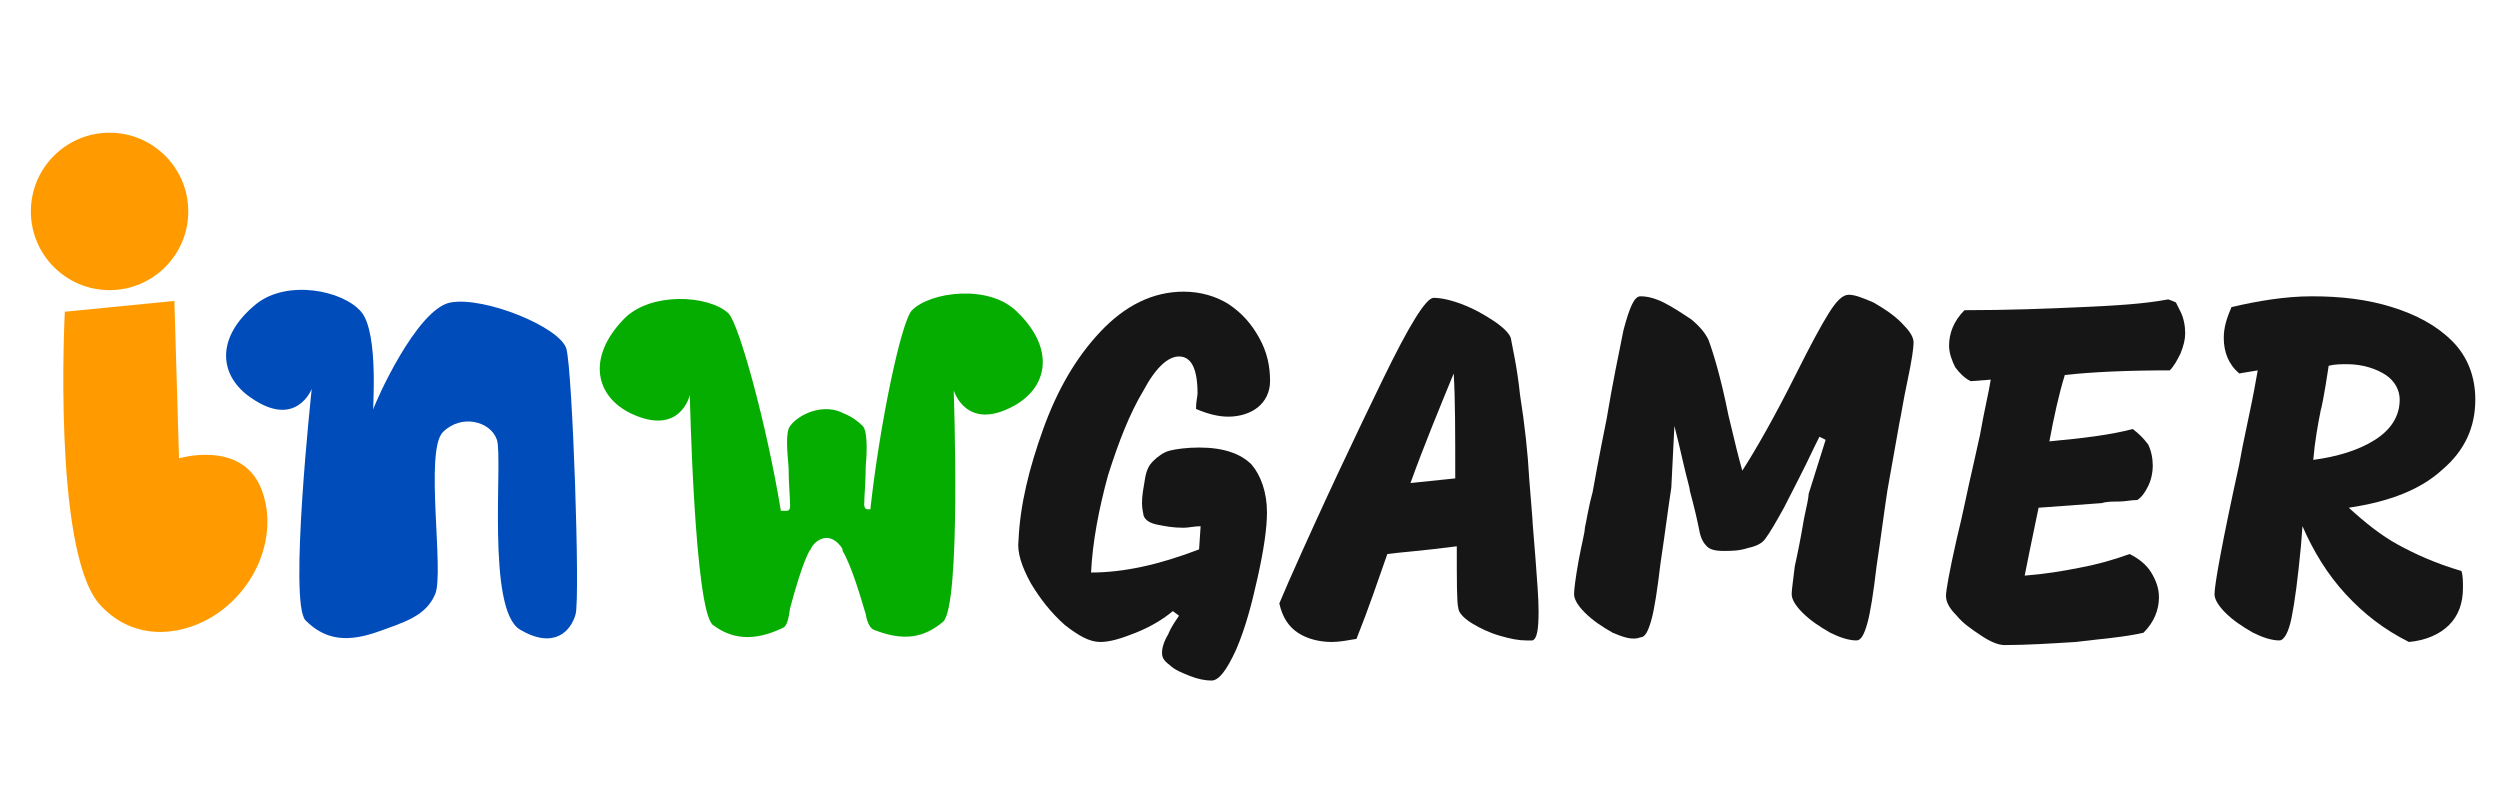 <svg xmlns="http://www.w3.org/2000/svg" xmlns:xlink="http://www.w3.org/1999/xlink" id="Layer_1" x="0px" y="0px" viewBox="0 0 162 52" style="enable-background:new 0 0 162 52;" xml:space="preserve"> <style type="text/css"> .st0{fill:#FF9B00;} .st1{fill:#004CBA;} .st2{fill:#06AD01;} .st3{fill:#161616;} </style> <g> <g> <g> <path class="st0" d="M4.2,20.2l7.1-0.7l0.3,10.2c0,0,4-1.2,5.3,1.9c1.2,2.9-0.2,6.6-3.2,8.4c-2.2,1.3-5.2,1.5-7.3-0.9 C3.4,35.5,4.2,20.2,4.2,20.2z"></path> </g> </g> <g> <g> <path class="st1" d="M20.2,25.2c0,0-1.5,13.9-0.4,15s2.4,1.5,4.5,0.8c2-0.7,3.3-1.1,3.9-2.5c0.6-1.4-0.7-9.3,0.5-10.5 c1.2-1.2,3.1-0.7,3.5,0.5c0.4,1.2-0.7,11,1.5,12.3c2.2,1.3,3.3,0.1,3.6-1S37.1,24,36.7,22.6s-5.3-3.4-7.5-3s-4.9,6.5-5,6.9 c-0.1,0.4,0.4-4.9-0.8-6.3c-1.2-1.4-4.8-2.1-6.8-0.5c-2.7,2.2-2.4,4.7-0.3,6.1C19.2,27.8,20.2,25.2,20.2,25.2z"></path> </g> </g> <g> <g> <path class="st2" d="M65.9,20.2c-1.8-1.8-5.6-1.3-6.8-0.1c-0.7,0.7-2.1,7.4-2.7,12.9c-0.1,0-0.1,0-0.2,0c-0.1,0-0.2-0.1-0.2-0.3 c0-0.5,0.1-1.5,0.1-2.5c0.1-1.1,0.1-2.3-0.2-2.6c-0.3-0.3-0.7-0.6-1.2-0.8c-1.3-0.7-2.9,0-3.5,0.8c-0.3,0.4-0.2,1.5-0.1,2.7 c0,1,0.1,2,0.1,2.5c0,0.2-0.1,0.3-0.2,0.3c-0.1,0-0.2,0-0.4,0c-0.9-5.5-2.7-12.1-3.4-12.8c-1.3-1.2-5.1-1.4-6.8,0.4 c-2.4,2.5-1.8,5,0.5,6.1c3.2,1.5,3.8-1.2,3.8-1.2s0.3,14,1.5,14.9c1.2,0.9,2.6,1.1,4.5,0.2c0.3-0.1,0.4-0.6,0.5-1.3 c0.3-1.1,0.8-2.9,1.3-3.8l0,0.1c0.1-0.5,1-1.3,1.8-0.5c0.1,0.1,0.2,0.2,0.3,0.4c0,0,0,0,0,0.1l0,0c0.6,1,1.2,3.1,1.5,4.1 c0.1,0.6,0.3,0.9,0.5,1c2,0.8,3.3,0.5,4.5-0.5c1.2-1,0.7-15,0.7-15s0.8,2.7,3.9,1C67.9,25.1,68.4,22.6,65.9,20.2z"></path> </g> </g> <g> <g> <circle class="st0" cx="7.1" cy="13.7" r="5.1"></circle> </g> </g> <g> <g> <path class="st3" d="M73.6,41c-1,0.4-1.7,0.6-2.3,0.6c-0.7,0-1.4-0.4-2.3-1.1c-0.9-0.8-1.6-1.7-2.2-2.7c-0.6-1.1-0.9-2-0.8-2.8 c0.1-2.3,0.7-4.7,1.6-7.2s2.1-4.6,3.7-6.3c1.6-1.7,3.4-2.6,5.4-2.6c1.1,0,2.1,0.3,2.9,0.8c0.9,0.6,1.5,1.3,2,2.2 c0.5,0.9,0.7,1.8,0.7,2.8c0,0.7-0.3,1.3-0.8,1.7c-0.5,0.4-1.2,0.6-1.9,0.6c-0.7,0-1.4-0.2-2.1-0.5c0-0.5,0.1-0.8,0.1-1 c0-0.8-0.1-1.4-0.3-1.8c-0.2-0.4-0.5-0.6-0.9-0.6c-0.7,0-1.5,0.7-2.3,2.2c-0.9,1.5-1.6,3.3-2.3,5.5c-0.6,2.2-1,4.3-1.1,6.3 c2.1,0,4.4-0.5,7-1.5l0.1-1.5c-0.4,0-0.8,0.1-1.1,0.1c-0.7,0-1.2-0.1-1.7-0.2c-0.5-0.1-0.8-0.3-0.9-0.6C74.1,33.3,74,33,74,32.6 c0-0.5,0.1-1,0.2-1.6c0.1-0.6,0.3-0.9,0.5-1.1c0.3-0.3,0.7-0.6,1.1-0.7c0.4-0.1,1.1-0.2,1.9-0.2c1.6,0,2.7,0.4,3.4,1.1 c0.6,0.7,1,1.8,1,3.1c0,1-0.2,2.4-0.6,4.2c-0.4,1.8-0.8,3.3-1.4,4.7c-0.6,1.3-1.1,2-1.6,2c-0.4,0-0.9-0.1-1.4-0.3 c-0.5-0.2-1-0.4-1.3-0.7c-0.4-0.3-0.5-0.5-0.5-0.8c0-0.3,0.1-0.7,0.4-1.2c0.2-0.5,0.5-0.9,0.7-1.2L76,39.6 C75.4,40.1,74.6,40.6,73.6,41z"></path> </g> <g> <path class="st3" d="M99.3,33.6c0,0.3,0.1,1.2,0.2,2.6c0.1,1.4,0.2,2.5,0.2,3.4c0,1.2-0.1,1.8-0.4,1.9c-0.1,0-0.2,0-0.4,0 c-0.5,0-1-0.1-1.7-0.3c-0.7-0.2-1.3-0.5-1.8-0.8c-0.5-0.3-0.9-0.7-0.9-1c-0.1-0.3-0.1-1.7-0.1-4c-2.3,0.3-3.8,0.4-4.5,0.5 c-0.6,1.7-1.2,3.5-2,5.5c-0.6,0.1-1.1,0.2-1.6,0.2c-0.8,0-1.6-0.2-2.2-0.6c-0.6-0.4-1-1-1.2-1.9l0.6-1.4 c2.3-5.2,4.4-9.6,6.1-13.1s2.8-5.3,3.3-5.3c0.4,0,1,0.1,1.8,0.4c0.8,0.3,1.5,0.7,2.1,1.1c0.6,0.4,1,0.8,1.1,1.1 c0.1,0.6,0.4,1.8,0.6,3.7c0.3,1.9,0.5,3.7,0.6,5.5L99.3,33.6z M91.4,31.3c1-0.1,1.9-0.2,2.9-0.3c0-2.9,0-5.2-0.1-6.8 C93.3,26.4,92.3,28.8,91.4,31.3z"></path> </g> <g> <path class="st3" d="M104.5,41c-0.7-0.4-1.3-0.8-1.8-1.3c-0.5-0.5-0.7-0.9-0.7-1.2c0-0.3,0.1-1.1,0.3-2.2 c0.2-1.1,0.4-1.8,0.4-2.1c0.1-0.4,0.2-1.2,0.5-2.3c0.2-1.1,0.4-2.2,0.6-3.2l0.3-1.5c0.4-2.4,0.8-4.3,1.1-5.8 c0.4-1.5,0.7-2.2,1.1-2.2c0.4,0,0.9,0.1,1.5,0.4c0.6,0.3,1.2,0.7,1.8,1.1c0.6,0.5,0.9,0.9,1.1,1.3c0.3,0.8,0.8,2.4,1.3,4.9 c0.4,1.7,0.7,2.9,0.9,3.6c0.9-1.4,2.1-3.5,3.5-6.3c0.9-1.8,1.6-3.1,2.1-3.9c0.5-0.8,0.9-1.2,1.3-1.2c0.4,0,0.9,0.2,1.6,0.5 c0.7,0.4,1.3,0.8,1.8,1.3c0.5,0.5,0.8,0.9,0.8,1.3c0,0.3-0.1,1.1-0.4,2.5c-0.3,1.4-0.4,2.2-0.5,2.6l-0.8,4.5 c-0.2,1.3-0.4,2.9-0.7,4.9c-0.2,1.7-0.4,3-0.6,3.7c-0.2,0.7-0.4,1.1-0.7,1.1c-0.5,0-1.1-0.2-1.7-0.5c-0.7-0.4-1.3-0.8-1.8-1.3 c-0.5-0.5-0.7-0.9-0.7-1.2c0-0.3,0.1-0.9,0.2-1.8c0.2-0.9,0.4-1.9,0.6-3.1c0.2-0.9,0.3-1.4,0.3-1.6l1.1-3.5l-0.4-0.2l-0.3,0.6 c-0.8,1.7-1.5,3-2,4c-0.5,0.9-0.9,1.6-1.2,2c-0.2,0.3-0.6,0.5-1.1,0.6c-0.6,0.2-1.1,0.2-1.6,0.2c-0.6,0-0.9-0.1-1.1-0.3 c-0.2-0.2-0.4-0.5-0.5-1.1c-0.1-0.5-0.3-1.4-0.6-2.5c0-0.2-0.2-0.8-0.4-1.7c-0.2-0.9-0.4-1.7-0.6-2.5l-0.2,4 c-0.2,1.3-0.4,2.9-0.7,4.9c-0.2,1.7-0.4,3-0.6,3.7c-0.2,0.7-0.4,1.1-0.7,1.1C105.8,41.5,105.2,41.3,104.5,41z"></path> </g> <g> <path class="st3" d="M141,19.6c0,0,0.1,0.2,0.3,0.6c0.2,0.4,0.3,0.9,0.3,1.4c0,0.4-0.1,0.8-0.3,1.3c-0.2,0.4-0.4,0.8-0.7,1.1 c-2.7,0-5,0.1-6.8,0.3c-0.4,1.3-0.7,2.7-1,4.3c2.1-0.2,3.9-0.4,5.4-0.8c0.4,0.3,0.7,0.6,1,1c0.2,0.4,0.3,0.9,0.3,1.4 c0,0.4-0.1,0.9-0.3,1.3c-0.2,0.4-0.4,0.7-0.7,0.9c-0.4,0-0.8,0.1-1.2,0.1c-0.4,0-0.8,0-1.1,0.1l-4.1,0.3l-0.6,2.9l-0.3,1.5 c1.3-0.1,2.5-0.3,3.5-0.5c1.1-0.2,2.2-0.5,3.3-0.9c0.6,0.3,1.1,0.7,1.4,1.2c0.3,0.5,0.5,1,0.5,1.6c0,0.8-0.3,1.6-1,2.3 c-1.3,0.3-2.8,0.4-4.4,0.6c-1.6,0.1-3.2,0.2-4.6,0.2c-0.4,0-0.9-0.2-1.5-0.6c-0.6-0.4-1.2-0.8-1.6-1.3c-0.5-0.5-0.7-0.9-0.7-1.3 c0-0.3,0.2-1.5,0.7-3.7c0.4-1.6,0.7-3.2,1.1-4.9l0.4-1.8c0.3-1.7,0.6-2.9,0.7-3.6l-1.3,0.1c-0.4-0.2-0.7-0.5-1-0.9 c-0.2-0.4-0.4-0.9-0.4-1.4c0-0.8,0.3-1.6,1-2.3c2.9,0,5.4-0.1,7.6-0.2c2.2-0.1,4-0.2,5.6-0.5C140.8,19.5,141,19.6,141,19.6z"></path> </g> <g> <path class="st3" d="M152,38.5c-1.2-1.3-2.1-2.8-2.8-4.4l-0.1,1.3c-0.2,2.1-0.4,3.6-0.6,4.6c-0.2,1-0.5,1.5-0.8,1.5 c-0.5,0-1.1-0.2-1.7-0.5c-0.7-0.4-1.3-0.8-1.8-1.3c-0.5-0.5-0.7-0.9-0.7-1.2c0-0.6,0.5-3.4,1.6-8.4c0.1-0.6,0.3-1.6,0.6-3 c0.3-1.4,0.5-2.5,0.6-3.1l-1.2,0.2c-0.7-0.6-1-1.4-1-2.3c0-0.7,0.2-1.3,0.5-2c1.7-0.4,3.5-0.7,5.2-0.7c1.9,0,3.6,0.2,5.2,0.7 c1.6,0.5,2.9,1.2,3.9,2.2c1,1,1.5,2.3,1.5,3.8c0,1.8-0.7,3.3-2.1,4.5c-1.4,1.3-3.4,2.1-6.1,2.5c1.1,1,2.1,1.8,3.2,2.4 c1.1,0.6,2.4,1.2,4.1,1.7c0.1,0.3,0.1,0.7,0.1,1.1c0,1-0.3,1.8-0.9,2.4c-0.6,0.6-1.5,1-2.6,1.1C154.5,40.8,153.2,39.8,152,38.5z M153.9,28.5c1.1-0.7,1.6-1.6,1.6-2.6c0-0.6-0.3-1.2-0.9-1.6c-0.6-0.4-1.5-0.7-2.5-0.7c-0.4,0-0.8,0-1.2,0.1 c-0.3,2-0.5,2.9-0.5,2.8c-0.2,1-0.4,2.1-0.5,3.3C151.4,29.6,152.8,29.2,153.9,28.5z"></path> </g> </g> </g> </svg>